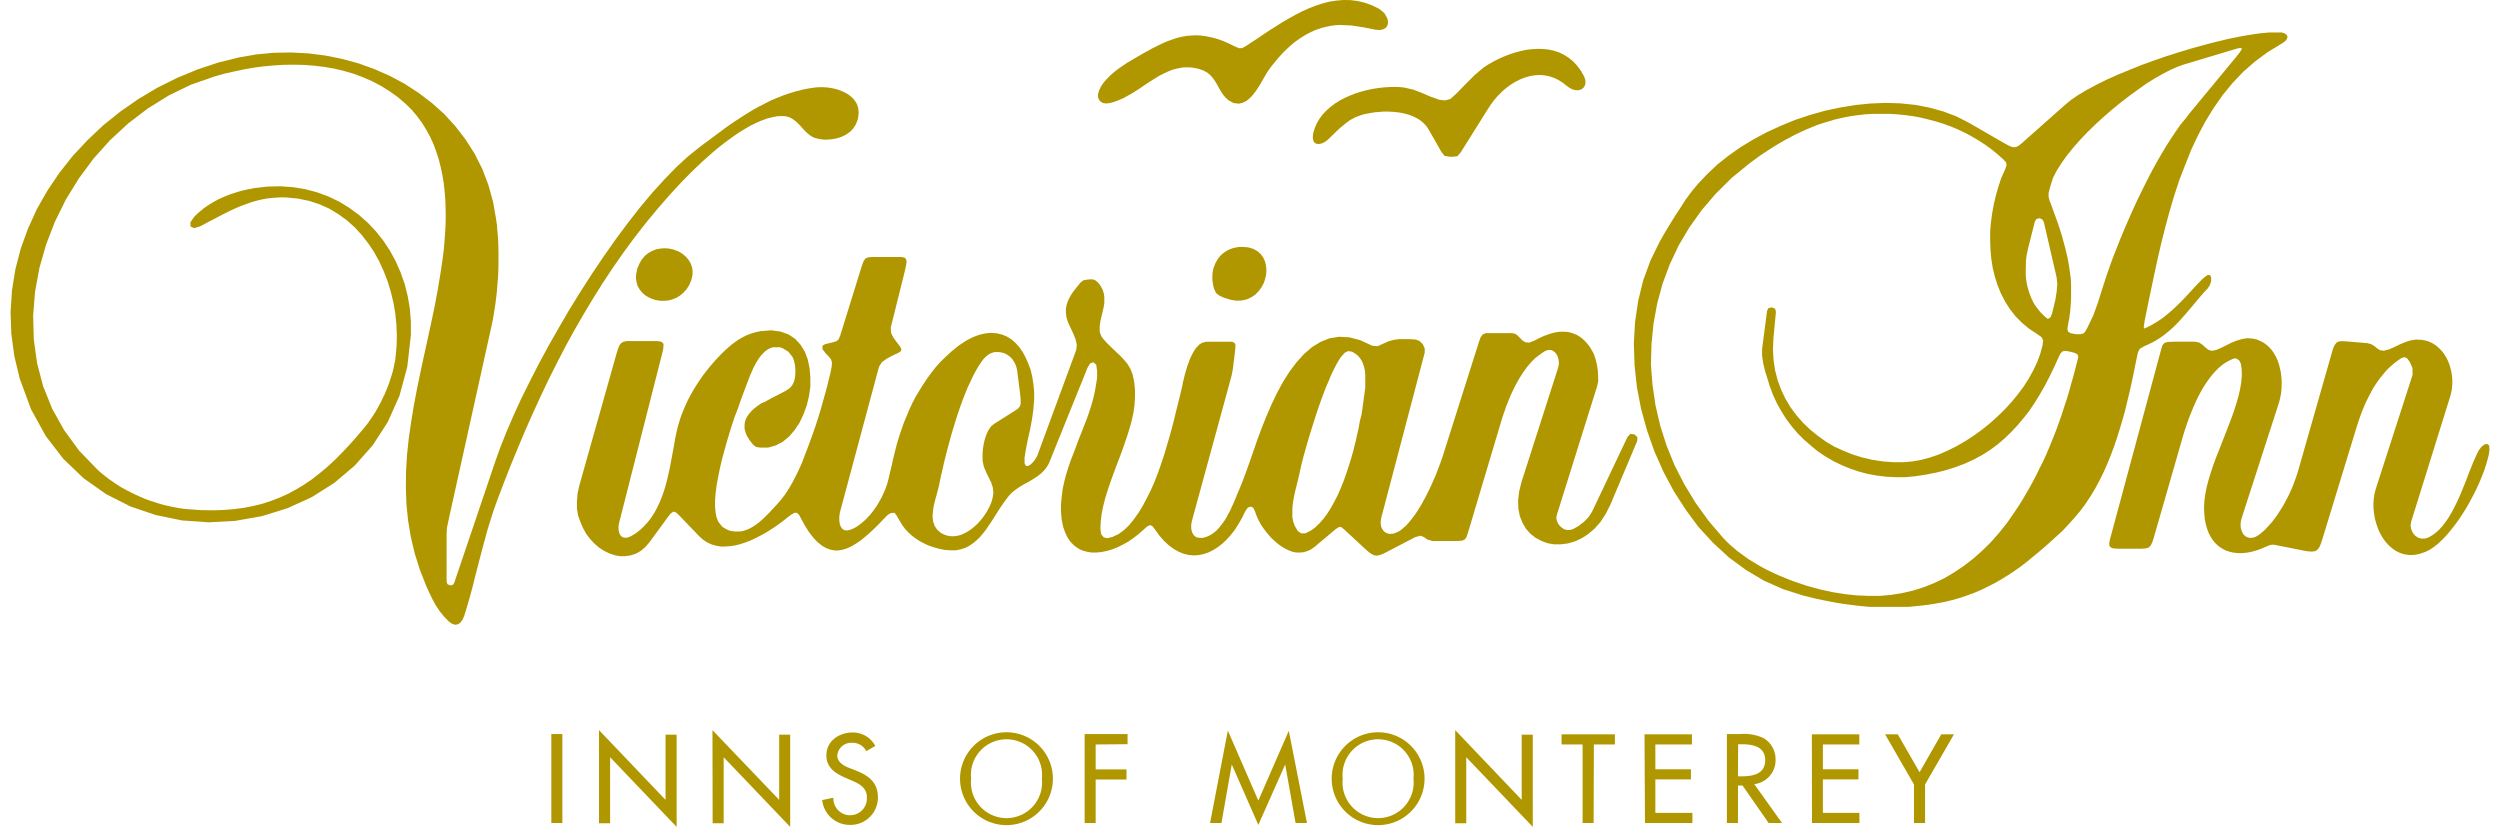 <svg id="Layer_1" data-name="Layer 1" xmlns="http://www.w3.org/2000/svg" width="124" height="41" viewBox="0 0 418.01 139.39"><defs><style>.cls-1,.cls-2{fill:#b09700;}.cls-1{fill-rule:evenodd;}</style></defs><title>victorian-logo-color</title><g id="color"><polygon class="cls-1" points="74.82 98.27 74.56 98.65 74.1 98.71 73.67 98.5 73.53 98.06 73.53 90.05 73.59 89.01 73.93 87.38 81.03 55.31 81.22 54.44 81.39 53.55 81.54 52.66 81.68 51.77 81.81 50.86 81.92 49.93 82.02 49.02 82.09 48.09 82.17 47.17 82.23 46.24 82.26 45.31 82.28 44.38 82.28 43.45 82.28 42.52 82.26 41.6 82.23 40.69 82.17 39.78 82.09 38.87 82.02 37.98 81.9 37.09 81.37 34.06 80.58 31.2 79.54 28.47 78.25 25.91 76.73 23.53 75.03 21.31 73.14 19.24 71.05 17.37 68.82 15.67 66.45 14.13 63.97 12.8 61.35 11.65 58.66 10.68 55.9 9.93 53.07 9.36 50.2 9 47.3 8.85 44.4 8.9 41.5 9.17 38.62 9.66 35.02 10.55 31.5 11.72 28.07 13.14 24.76 14.79 21.57 16.69 18.54 18.79 15.66 21.1 12.99 23.62 10.49 26.29 8.24 29.13 6.21 32.15 4.43 35.27 2.94 38.55 1.72 41.92 0.81 45.41 0.24 48.96 0 52.62 0.13 56.31 0.64 60.07 1.55 63.85 3.45 69.01 5.93 73.52 8.92 77.4 12.33 80.66 16.12 83.33 20.19 85.39 24.47 86.85 28.91 87.76 33.41 88.08 37.92 87.83 42.37 87.04 46.67 85.71 50.78 83.84 54.59 81.43 58.04 78.51 61.07 75.09 63.61 71.16 65.58 66.75 66.9 61.86 67.51 56.48 67.51 54.27 67.34 52.09 66.98 49.97 66.47 47.92 65.78 45.95 64.95 44.06 63.97 42.26 62.85 40.57 61.6 39 60.22 37.54 58.72 36.22 57.11 35.04 55.41 34 53.59 33.13 51.69 32.43 49.7 31.9 47.64 31.56 45.5 31.41 43.3 31.46 41.05 31.73 40.5 31.84 39.95 31.94 39.4 32.07 38.83 32.2 38.28 32.37 37.73 32.54 37.2 32.71 36.65 32.92 36.12 33.13 35.59 33.36 35.08 33.6 34.57 33.87 34.08 34.15 33.58 34.44 33.11 34.76 32.64 35.08 32.2 35.44 31.77 35.8 31.35 36.18 30.95 36.58 30.31 37.52 30.36 38.21 30.99 38.47 32.01 38.15 32.71 37.77 33.43 37.39 34.13 37.03 34.81 36.67 35.5 36.31 36.2 35.95 36.88 35.61 37.56 35.29 38.24 34.99 38.94 34.7 39.65 34.44 40.34 34.19 41.06 33.96 41.8 33.77 42.54 33.6 43.3 33.47 44.06 33.38 44.85 33.32 45.67 33.28 46.5 33.3 48.47 33.49 50.33 33.87 52.07 34.44 53.72 35.17 55.25 36.09 56.69 37.13 58 38.3 59.21 39.61 60.31 41.03 61.31 42.52 62.19 44.12 62.94 45.78 63.61 47.51 64.14 49.27 64.57 51.07 64.88 52.89 65.06 54.72 65.14 56.54 65.1 58.34 64.93 60.12 64.86 60.75 64.72 61.39 64.59 62.04 64.44 62.68 64.25 63.32 64.04 63.97 63.83 64.61 63.59 65.25 63.32 65.9 63.06 66.53 62.75 67.15 62.45 67.78 62.13 68.38 61.81 68.97 61.47 69.56 61.11 70.12 60.73 70.67 60.37 71.2 59.97 71.72 59.59 72.19 58.34 73.67 57.09 75.07 55.86 76.37 54.63 77.61 53.38 78.76 52.11 79.82 50.84 80.81 49.53 81.7 48.19 82.51 46.83 83.25 45.42 83.89 43.96 84.46 42.47 84.94 40.91 85.33 39.3 85.64 37.62 85.86 35.88 86 34.04 86.05 32.13 86.02 30.14 85.88 29.3 85.81 28.47 85.69 27.64 85.54 26.8 85.37 25.97 85.18 25.14 84.95 24.32 84.69 23.49 84.42 22.67 84.12 21.88 83.78 21.08 83.42 20.31 83.04 19.53 82.64 18.77 82.23 18.03 81.77 17.33 81.3 16.63 80.81 15.95 80.3 15.3 79.77 14.68 79.22 11.57 76 9.03 72.53 7.01 68.91 5.49 65.12 4.47 61.22 3.92 57.24 3.81 53.21 4.13 49.19 4.87 45.18 5.99 41.24 7.48 37.39 9.32 33.66 11.5 30.12 13.98 26.76 16.76 23.66 19.83 20.82 23.13 18.3 26.67 16.1 30.42 14.28 34.38 12.9 35.99 12.44 37.62 12.07 39.28 11.72 40.95 11.42 42.66 11.19 44.38 11.04 46.09 10.93 47.81 10.91 49.53 10.95 51.24 11.08 52.92 11.29 54.59 11.57 56.24 11.97 57.87 12.44 59.44 13.03 60.99 13.71 62.49 14.49 63.93 15.4 65.33 16.4 66.66 17.54 67.66 18.53 68.55 19.59 69.36 20.68 70.08 21.84 70.73 23.03 71.3 24.27 71.77 25.53 72.19 26.82 72.53 28.15 72.81 29.49 73.04 30.86 73.19 32.24 73.31 33.62 73.36 35.01 73.38 36.39 73.36 37.77 73.29 39.13 73.19 40.5 73.08 41.84 72.93 43.15 72.51 46.01 72.04 48.85 71.51 51.67 70.92 54.48 70.31 57.28 69.7 60.07 69.1 62.85 68.53 65.61 68 68.4 67.55 71.16 67.15 73.91 66.86 76.68 66.69 79.44 66.66 82.21 66.75 84.97 67.03 87.74 67.49 90.52 68.15 93.31 69.03 96.11 70.14 98.92 70.63 99.99 71.15 101.06 71.71 102.08 72.36 103.06 73.1 103.97 73.93 104.83 74.5 105.22 75.03 105.36 75.5 105.24 75.9 104.94 76.24 104.45 76.51 103.82 77 102.21 77.47 100.6 77.91 98.97 78.32 97.32 78.74 95.69 79.16 94.06 79.59 92.42 80.03 90.79 80.48 89.16 80.98 87.55 81.49 85.96 82.06 84.37 83.17 81.45 84.31 78.55 85.5 75.65 86.72 72.75 87.98 69.9 89.29 67.04 90.64 64.19 92.04 61.39 93.48 58.6 94.99 55.84 96.55 53.13 98.16 50.44 99.82 47.79 101.55 45.18 103.33 42.62 105.18 40.1 107.1 37.64 109.09 35.23 111.15 32.86 113.27 30.57 113.86 29.98 114.48 29.34 115.17 28.66 115.91 27.96 116.66 27.24 117.48 26.52 118.31 25.78 119.18 25.04 120.07 24.34 121 23.64 121.91 22.98 122.86 22.33 123.81 21.75 124.73 21.21 125.68 20.74 126.61 20.34 127.52 20 128.43 19.77 129.3 19.6 130.15 19.57 130.76 19.62 131.31 19.77 131.8 20.02 132.25 20.34 132.67 20.7 133.07 21.1 133.45 21.52 133.82 21.93 134.22 22.33 134.64 22.69 135.07 23 135.57 23.24 136.12 23.39 136.55 23.47 137.01 23.53 137.46 23.55 137.92 23.53 138.37 23.49 138.81 23.43 139.26 23.34 139.68 23.22 140.09 23.09 140.49 22.9 140.87 22.71 141.23 22.46 141.57 22.22 141.88 21.91 142.14 21.59 142.39 21.23 142.59 20.86 142.76 20.44 142.9 19.98 142.97 19.51 143.01 18.94 142.97 18.43 142.86 17.94 142.69 17.48 142.44 17.09 142.16 16.71 141.82 16.37 141.44 16.06 141.02 15.78 140.59 15.55 140.11 15.34 139.62 15.15 139.11 15 138.6 14.89 138.07 14.79 137.56 14.74 137.04 14.7 136.55 14.7 136.06 14.72 135.6 14.76 134.49 14.93 133.39 15.15 132.31 15.44 131.25 15.76 130.21 16.12 129.18 16.54 128.16 16.97 127.18 17.47 126.19 17.98 125.22 18.51 124.28 19.09 123.33 19.68 122.4 20.29 121.47 20.91 120.56 21.55 119.67 22.22 118.77 22.88 117.88 23.55 116.98 24.21 116.11 24.87 114.18 26.42 112.21 28.24 110.22 30.29 108.18 32.54 106.13 34.99 104.09 37.6 102.06 40.33 100.05 43.19 98.06 46.14 96.13 49.15 94.24 52.2 92.44 55.29 90.69 58.36 89.06 61.39 87.53 64.38 86.09 67.28 84.8 70.09 83.65 72.78 82.64 75.3 81.79 77.66 74.82 98.27 74.82 98.27"/><path class="cls-1" d="M384.23,5.91l-.32-.27-.51-.17-.7,0-1.37,0-1.53.14-1.67.24-1.82.31-1.91.39-2,.48-2.06.53-2.12.59-2.14.64-2.14.68-2.13.74-2.1.76-2,.81-2,.82-1.85.83-1.73.85-1.59.86-1.44.85-1.25.85-1,.83-7.31,6.48-.55.44-.47.22H338l-.56-.2-.78-.42-6.08-3.51-2.08-1.06-2.2-.83L324,18.15l-2.39-.46-2.48-.26-2.52-.08-2.56.1-2.58.26-2.57.42-2.58.55-2.54.72-2.49.83-2.43,1-2.37,1.09-2.25,1.21-2.14,1.3-2,1.41-1.86,1.47-1.7,1.6L285,30.93l-1.09,1.31-1,1.34L282,35l-.92,1.4-.89,1.44-.88,1.46-.83,1.46-1.55,3.16-1.22,3.33-.85,3.45-.53,3.56-.21,3.64.12,3.69.4,3.68.7,3.67,1,3.62,1.25,3.56,1.52,3.43,1.76,3.3,2,3.1L285,88.84l2.47,2.69L290.15,94,293,96.09l3.05,1.82,3.24,1.44,3.39,1.08,1.15.28L305,101l1.14.23,1.11.22,1.12.21,1.1.17,1.12.15,1.09.14,1.08.11,1.1.1,1.1,0,1.1,0,1.12,0,1.1,0,1.11,0,1.14,0,1.12-.12,1.15-.11,1.16-.15,1.17-.19,1.35-.25,1.31-.32,1.29-.36,1.24-.42,1.22-.45,1.19-.51,1.17-.57,1.14-.59,1.12-.64,1.1-.68,1.08-.72,1.06-.74,1-.78,1-.82,1-.83,1-.85,1-.89,1-.91,1-.91.94-1,1-1.11,1-1.18.91-1.21.85-1.29.8-1.32.74-1.37.7-1.42.64-1.44.59-1.46.55-1.49.51-1.5.47-1.52.46-1.53.42-1.53.37-1.54.37-1.53.34-1.52.32-1.51.3-1.5.3-1.46.17-.74.31-.54.62-.38.74-.33.7-.34.66-.36.63-.4.6-.41.57-.46.55-.45.54-.49.51-.5.49-.51.47-.53.48-.53.47-.55.47-.55.48-.57.47-.56.47-.57.49-.57.5-.57.53-.55.36-.57.21-.66,0-.62-.19-.4-.44,0-.72.55-.78.79-.75.8-.72.78-.7.75-.72.76-.74.72-.76.72-.8.68-.83.67-.91.62-1,.59-.91.47-.38.12,0-.38.15-1,.51-2.5.53-2.56.55-2.59.57-2.65.62-2.68.67-2.66.72-2.68.79-2.67.86-2.63,1-2.58,1-2.52,1.16-2.46,1.25-2.37,1.4-2.27,1.52-2.18,1.64-2,1.82-1.92,2-1.74L381,8.79l2.31-1.4.59-.4.34-.4.11-.36Zm-44,38.81,0-.59.06-.56.07-.57.12-.55.11-.53,1.14-4.51.26-.47.53-.15L343,37l.26.45,2.16,9.36.11,1.1-.11,1.26-.21,1.35-.3,1.27-.27,1.1-.26.61-.42.28-.38-.25-.81-.79-.36-.42-.34-.45-.33-.46-.28-.49-.25-.51-.22-.53-.19-.53-.17-.55-.16-.57-.11-.57-.09-.57-.06-.58,0-.59,0-.59Zm8.71,16-.34,1.34-.36,1.37-.38,1.32-.37,1.35-.4,1.32-.44,1.33-.43,1.33-.46,1.3-.47,1.29L344.76,74l-.53,1.29-.53,1.27-.57,1.26L342.52,79l-.6,1.24-.65,1.23-.68,1.21-.7,1.21-.72,1.18-.78,1.17-1.28,1.86-1.37,1.72-1.4,1.59-1.48,1.46-1.5,1.33-1.57,1.21-1.61,1.08-1.67,1-1.7.81-1.74.7-1.8.57-1.84.43-1.89.31-1.92.17-2,0-2-.09-2-.21-2.06-.34-2.13-.47-2.14-.59-.75-.25-.78-.26L301,98l-.75-.28-.78-.32-.78-.32-.76-.34-.76-.36-.75-.36-.74-.4-.72-.42-.72-.44-.72-.43-.68-.48-.66-.49-.67-.49-.62-.53-.63-.55-.59-.57-.55-.58-2.44-2.86-2.16-3-1.89-3.12L281,78.48l-1.35-3.32-1.08-3.37-.79-3.41-.51-3.45L277,61.47,277.1,58l.34-3.43.62-3.39.91-3.35,1.21-3.26,1.5-3.18,1.78-3,2.09-2.94,2.38-2.78L290.62,30l3-2.45.81-.6.81-.59.84-.57.85-.55.85-.55.85-.51.88-.51.89-.47.89-.48.91-.43.9-.42.93-.38.93-.38.95-.32,1-.3.94-.29,1-.24,1-.21,1-.19,1-.13,1.32-.16,1.33-.07,1.33,0,1.34,0,1.33.07,1.32.14,1.33.17,1.31.24,1.28.31,1.29.34,1.27.39,1.25.46,1.23.51,1.2.57,1.17.63,1.14.68,1.11.72,1.06.77,1.05.86,1,.89.4.47.06.45-.25.74L336.08,30l-.47,1.44-.42,1.45-.36,1.52-.28,1.53-.21,1.56L334.21,39l0,1.55.05,1.57.14,1.54.24,1.53.36,1.48.46,1.44.57,1.4.7,1.35.81,1.27.93,1.19,1.08,1.1,1.21,1,1.37.91.75.53.27.53-.11.85-.38,1.39-.51,1.4-.65,1.38-.76,1.38-.87,1.37-1,1.34-1.06,1.29-1.16,1.27-1.23,1.19-1.29,1.16-1.35,1.08-1.38,1-1.44.93-1.45.83-1.48.74-1.48.65-1.5.51-1.47.4-1.48.26-1.44.13H317.9l-1.75-.13-1.72-.25-1.69-.39-1.64-.5-1.59-.64L308,75.35l-1.45-.85-1.39-1-1.31-1.06-1.21-1.16-1.1-1.26-1-1.35-.85-1.42-.72-1.51-.59-1.6-.44-1.68-.26-1.74-.1-1.8.08-1.88.42-4.45-.14-.53-.55-.23-.57.12-.24.49-.83,6.4V60l.19,1.27.32,1.32.39,1.25L297,65l.55,1.5.67,1.46.76,1.38.83,1.31.93,1.24,1,1.18,1.08,1.08,1.16,1,1.21,1,1.27.85,1.32.76,1.39.68,1.44.59,1.45.49,1.52.4,1.53.28,1.58.19,1.57.08,1.61,0,1.63-.15,1.91-.29,1.8-.36,1.7-.43,1.63-.53,1.54-.59,1.46-.68,1.36-.74,1.31-.83,1.23-.91,1.17-1,1.1-1.06,1.06-1.12,1-1.19,1-1.27.91-1.34.87-1.42.86-1.48.81-1.57.78-1.61.77-1.71.32-.62.33-.32.45-.08.72.11.87.23.48.25.13.4ZM376.31,8.81l-.64.81L368,18.9,367.15,20,366.31,21l-.79,1.14-.8,1.2-.78,1.21-.75,1.25-.74,1.28-.72,1.29-.7,1.33-.68,1.34-.67,1.35L359,33.79l-.62,1.35-.61,1.36-.59,1.35-.57,1.34-.55,1.33-.51,1.3-.51,1.29-.47,1.25-.76,2.18-.72,2.22L352.39,51l-.79,2.18-1,2.08-.36.65-.34.34-.48.11-.72,0-.87-.16-.47-.24-.13-.46.11-.75.21-1.12.15-1.1.09-1.1.06-1.1V49.17l0-1.08L347.81,47,347.67,46l-.15-1.06-.17-1-.23-1.06-.24-1-.27-1-.28-1.05-.32-1-.32-1-.36-1-.36-1-.38-1.05-.38-1-.15-.6v-.61l.28-1.1L344.8,30l.64-1.24.79-1.25.93-1.3,1.06-1.31,1.16-1.32,1.25-1.31L352,20.93l1.4-1.27,1.42-1.23,1.46-1.19,1.46-1.12,1.45-1.06,1.42-1,1.4-.87,1.35-.76,1.27-.66,1.17-.51,1.06-.38,8.57-2.57.77-.21.42,0,0,.21Z" transform="translate(-0.39)"/><path class="cls-1" d="M274.22,73.25l-.69-.08-.47.5-6,12.65-.57.87-.8.82-.91.7-.91.51-.51.15h-.51l-.47-.13L262,89l-.38-.34-.3-.42-.19-.45-.08-.51.1-.5,6.78-21.65.17-.77,0-.89-.06-1-.15-1-.23-.95-.28-.83L267,59l-.36-.58-.4-.51-.42-.46-.41-.38-.44-.32-.45-.27-.48-.2-.47-.16L263.1,56l-.49-.06-.52,0-.51,0-.53.08-.53.11-.53.15-.55.19-.55.21-.55.25-.55.28-.56.28-.78.29-.59-.06-.47-.28-.42-.4-.4-.42-.43-.32-.55-.13H250l-.83,0-.51.21-.36.45-.29.8-6.15,19.41-.19.55-.21.59-.25.64-.26.7-.28.72-.33.74-.34.76-.36.78-.38.77-.4.76-.41.76-.44.74-.43.7-.46.66-.47.63-.48.58-.47.52-.49.43-.47.38-.5.28-.51.21-.45.08h-.44l-.38-.12-.34-.19-.26-.26-.21-.32-.16-.4-.05-.44v-.47l.09-.51,7.33-27.85v-.71l-.34-.73-.57-.55-.68-.22-.94-.06-.93,0-.93,0-.89.13-.89.25-.87.4-.91.41L230,58.3l-2-.93-1.86-.49-1.72-.09-1.63.26-1.51.61-1.42.87-1.35,1.16-1.23,1.36L216.1,62.6,215,64.33l-1,1.84-.93,1.93-.87,2-.8,2-.75,2L210,76l-.65,1.85-.62,1.74-.59,1.58-.57,1.4-.19.44-.19.45-.19.49-.22.51-.23.53-.25.53-.24.55-.29.53-.28.53-.3.52-.35.49-.34.45-.37.46-.38.4-.42.36-.44.3-.45.26-.49.19-.51.14-.53,0-.57-.11-.44-.34-.28-.51-.14-.61,0-.62.09-.57L205.84,65l.45-1.67.21-1.06.34-2.78.09-.86v-.55l-.19-.3-.38-.15-.65,0h-3.63l-.4.06-.38.13-.36.21-.32.3-.32.34-.29.42-.26.46-.25.49-.25.53-.2.57-.21.56-.17.57-.17.57-.15.57-.14.57-.13.51L198,65l-.12.45-.09.42-.08.34-.24,1-.29,1.12-.3,1.23-.32,1.32-.36,1.38-.4,1.46-.44,1.48-.45,1.52-.51,1.53-.53,1.5-.57,1.48-.63,1.43L192,84l-.68,1.28-.74,1.22-.78,1.08-.81,1-.85.82-.91.66-1,.47-.89.23-.62-.15-.42-.53-.13-.85.05-1.25.15-1.27.25-1.27.32-1.29.4-1.31.44-1.32.47-1.31.49-1.33.51-1.34.5-1.33.47-1.32.45-1.33.42-1.34.36-1.31.29-1.33.18-1.3L190,67V65.69l-.13-1.29-.27-1.25-.36-.93-.49-.83-.63-.76-.7-.73-.74-.69-.73-.7-.7-.68-.65-.74-.27-.4-.17-.41-.11-.42,0-.44V55l.06-.45.08-.48.11-.47.11-.49.12-.48.11-.49.11-.51.08-.49,0-.5V50.1l-.06-.49-.13-.49-.21-.5-.28-.49-.38-.49-.55-.44-.55-.11-.72.06-.68.13-.5.42-.41.51-.42.51-.4.53-.34.51-.3.55-.25.55-.19.59-.11.62,0,.67.08.72.26.85.42.91.47,1,.4,1,.21.93-.11.89-6.54,17.76-.27.52-.39.54-.48.46-.43.26-.36,0-.23-.44,0-1,.27-1.62.32-1.6.36-1.59.3-1.61.23-1.61L173,67.4l0-1.35-.13-1.29-.19-1.23-.28-1.17L172,61.28l-.44-1-.49-.91-.57-.82-.64-.72-.7-.61-.76-.47-.83-.34-.89-.21-.93-.07-1,.09-1.06.25-1.08.41-1.15.61-1.18.78-1.23,1-.95.88-.91.88-.83.93-.78,1-.72,1-.66,1-.62,1-.59,1L152.44,68l-.51,1.1-.46,1.12L151,71.35l-.4,1.14-.38,1.16-.36,1.17L149.56,76l-.3,1.2L149,78.4l-.3,1.21-.28,1.22-.12.47-.15.49-.17.49-.21.52-.23.51-.24.51-.27.49-.28.51-.3.49-.34.48-.34.47-.36.46-.38.41-.38.42-.42.38-.42.34-.41.32-.44.29-.45.24-.46.19-.6.15-.48-.07-.34-.23-.26-.38-.16-.47-.07-.55v-.57l.06-.55.11-.49,6.52-24.29.49-.79.89-.63,1-.53.86-.39.43-.29.11-.32-.2-.45-.55-.71-.55-.74-.44-.85-.05-.93,2.4-9.64.19-.89.08-.62-.1-.4-.25-.23-.45-.11-.68,0H145.6l-.66.06-.44.23-.32.53-.32.93L140.3,56.56l-.27.66-.38.32-.72.21-1.19.29-.44.26,0,.57.48.65.56.57.4.49.17.57-.07.79-.21,1-.25,1-.26,1.11-.32,1.18-.35,1.23-.36,1.29-.39,1.31-.42,1.32-.46,1.35-.47,1.32-.49,1.33-.51,1.31L133.86,78l-.55,1.23-.57,1.15-.57,1.1-.59,1-.6.92-.63.82-.62.72-.31.34-.32.34-.34.36-.34.38-.36.36-.36.36-.36.36-.4.34-.38.34-.41.3-.42.29-.43.26-.44.23-.45.17-.46.15-.47.1-.5,0h-.49l-.51-.07-.53-.13-1-.55-.7-.87-.3-.73-.17-.85-.09-1V84.31l.1-1.21.17-1.31.25-1.36L120,79l.34-1.46.4-1.48.41-1.48.44-1.47.45-1.44.46-1.39L123,69l.43-1.25.42-1.16.38-1,.34-.91.3-.78.13-.34.15-.38.18-.39.17-.4.18-.42.23-.41.21-.4.25-.4.26-.38.27-.38.3-.32.3-.32.33-.27.34-.23.36-.16.36-.14.39,0h.42l.42,0,.45.15,1,.61.7.91.26.68.16.82.05.89-.05.87-.17.81-.31.66-.47.53-.59.38-.53.29-.55.28-.59.31-.6.3-.63.34-.6.34L127,68l-.55.38-.53.4-.47.41-.42.46-.34.45-.28.51-.18.51-.07.57,0,.59.15.63.28.64.44.7.57.74.51.38.66.11,1.36,0,1.29-.36,1.18-.62,1.06-.87.94-1.1.84-1.25.66-1.4.55-1.5.38-1.57.23-1.59,0-1.58-.13-1.53-.3-1.46-.49-1.32-.72-1.18-.91-1-1.12-.75-1.37-.49-1.57-.21-1.83.15-.78.17-.74.21-.72.28-.66.32-.67.38-.62.42-.61.45-.58.5-.57.51-.57.55-.55.57-.53.56-.53.61-.51.61-.49.62-.5.64-.47.67-.44.66-.43.68-.42.7-.4.71-.38.72-.34.72-.32.73-.3.74-.29.76-.24.76-.23.77-.19.78-.17.78-.17.87-.15.89-.17.93-.17.92-.19,1-.19,1-.23,1-.23,1-.26,1-.3.94-.34.93-.36.89-.42.87-.46.84-.51.79-.57.74-.62.68-.68.65-.74.57-.82.49-.62.24-.51,0-.4-.15-.28-.32-.19-.44-.08-.51v-.57l.11-.56,7.24-28.47.17-.72.06-.55,0-.38-.21-.27-.34-.15-.53-.06-.74,0h-3.64l-.72,0-.53.1-.39.21-.31.38-.24.57-.25.79L96.29,81.91,96,83.23,95.9,84.5l0,1.25.19,1.17L96.47,88l.43,1,.55,1,.65.87.73.78.78.68.85.55.87.43.91.31.91.17.91,0,.91-.14.87-.28.82-.47.77-.65.7-.81,3-4.11.57-.74.43-.31.4.08.51.45,3.47,3.61.64.58.7.46.72.34.76.22.78.14.79,0,.82-.06.81-.11.84-.21.83-.27.81-.3.8-.36.79-.4.78-.41.74-.44.7-.45.68-.46.63-.45.59-.44.53-.42.77-.59.57-.32h.38l.32.27.32.55.72,1.33.7,1.11.72.93.72.76.72.58.72.42.72.27.72.13H140l.74-.13.72-.23.74-.34.74-.44.76-.51.73-.59.76-.66.76-.7.76-.74.75-.79.78-.8.55-.36.66-.06.31.4.66,1.12.42.68.47.61.55.57.59.53.62.47.67.42.7.37.7.33.74.26,1.11.32,1,.19.95.06.87,0,.82-.17.74-.24.68-.35.64-.43.59-.49.57-.55.51-.61.51-.64.47-.7.48-.7.45-.72.48-.74.45-.72.49-.72.5-.7.53-.69.39-.43.46-.4.49-.36.49-.34.53-.32.53-.3.55-.29.53-.32.51-.32.5-.34.47-.38.44-.44.4-.47.34-.53.28-.61L182,62l.45-.74.57-.17.44.41.15,1,0,1.23L183.41,65l-.21,1.19-.28,1.18-.34,1.17-.38,1.18-.42,1.15L181.34,72l-.45,1.15-.47,1.16L180,75.48l-.45,1.16-.44,1.15-.4,1.18-.36,1.17-.3,1.18-.25,1.19-.15,1.21L177.52,85v1.24l.11,1.32.23,1.18.34,1,.42.89.51.74.59.6.64.48.72.36.76.22.81.14.85,0,.87-.08.9-.19.89-.26.9-.36.89-.44.9-.49.85-.59.83-.64.78-.68.72-.65.49-.24.4.15.42.53.77,1.08.8.91.81.75.84.61.83.47.85.34.83.19.86.08.83-.06.83-.17.82-.28.79-.4.78-.49.76-.59.74-.7.7-.78.66-.85.63-1,.58-1,.53-1.1.44-.64.47-.19.46.22.3.61.17.53.23.55.28.57.32.59.4.58.42.57.47.57.49.55.55.51.55.47.59.42.61.36.6.3.63.23.64.13.63,0,.62-.06.63-.19.62-.28.59-.43,3.58-3,.51-.34.4,0,.51.42,3.43,3.18.62.55.51.38.44.22.44.08.47-.08.53-.19.66-.32,4.85-2.53.93-.25.59.25.56.41.84.23h4.34l.68-.06.43-.19.29-.41.26-.76L251.77,71l.19-.6.21-.65.23-.64.22-.66.27-.66.28-.69.29-.68.32-.66.32-.67.36-.66.36-.64.4-.63.4-.6.43-.59.46-.55.45-.51.49-.49L258,60l.54-.4.54-.36.55-.22h.5l.41.17.36.3.29.42.19.49.09.53v.55l-.11.51-6.2,19.34-.39,1.61-.17,1.5.05,1.36.25,1.25.45,1.12.59,1,.74.84.87.68,1,.53,1,.38,1.11.19,1.14,0,1.2-.15,1.17-.34,1.16-.53,1.11-.72,1.06-.91,1-1.13.89-1.37.78-1.55,4.5-10.68.06-.69ZM170.61,68.48l-.27.37-.46.33-3.69,2.33-.47.41-.42.59-.32.68-.27.76-.2.82-.14.83-.07.77,0,.72,0,.61.21,1,.38.9.43.9.44.87.28.89.08.93-.08.53-.13.56-.19.59-.27.59-.3.58-.36.59-.4.57-.43.55-.48.53-.51.48-.53.43-.55.38-.57.32-.58.27-.59.17-.61.09h-.6l-.59-.09-.59-.21-.58-.32-.55-.5-.4-.6-.27-.78-.09-.83.06-.87.13-.89.21-.88.24-.87.23-.83.19-.78.19-.91.21-1,.24-1L157.8,78l.28-1.11.29-1.14.32-1.17.32-1.2.36-1.19.36-1.19.38-1.2.4-1.15.42-1.16.43-1.11.44-1.07.47-1,.47-1,.48-.89.51-.86.51-.73.3-.38.33-.32.35-.29.35-.21.37-.15.36-.11.38,0,.38,0,.36.06.36.07.36.14.32.19.33.22.28.25.27.3.22.34.21.38.17.4.13.45.08.48.46,3.63.11,1.07,0,.73Zm58.22-4.23,0,.57,0,.57-.08.57-.07.53-.08.53-.06.51-.07.47-.12.93-.15,1L227.92,71l-.2,1.16-.27,1.19-.28,1.23-.31,1.27-.36,1.27-.39,1.29-.42,1.27L225.23,81l-.49,1.21-.51,1.19-.57,1.12-.59,1.06-.62,1-.66.89-.7.79-.72.7-.78.55-.85.42H218l-.55-.4-.52-.87-.24-.68-.15-.74,0-.78,0-.79.09-.84.13-.81.17-.83.19-.8.19-.77.19-.74.16-.71.17-.75.19-.86.22-.92.27-1,.28-1,.32-1.1.33-1.13.36-1.16L220.2,71l.37-1.17.4-1.17.4-1.16.42-1.12.41-1.08.44-1,.41-1,.42-.89.42-.83.41-.72.4-.62.65-.74.59-.3.68.11.75.47.4.38.32.44.25.45.19.49.15.52.1.53.05.54,0,.57Z" transform="translate(-0.39)"/><polygon class="cls-1" points="354.16 90.43 353.97 91.13 353.89 91.66 353.93 92.04 354.12 92.29 354.44 92.44 354.95 92.51 355.63 92.53 359.27 92.53 360.01 92.49 360.52 92.34 360.88 92 361.17 91.41 361.45 90.52 366.37 73.42 366.56 72.8 366.77 72.15 367 71.47 367.25 70.77 367.51 70.07 367.8 69.35 368.1 68.63 368.42 67.89 368.76 67.17 369.12 66.47 369.5 65.77 369.92 65.08 370.33 64.44 370.79 63.81 371.24 63.23 371.74 62.66 372.23 62.15 372.76 61.69 373.31 61.28 373.88 60.94 374.8 60.48 375.3 60.43 375.83 60.8 376.09 61.33 376.23 62.32 376.25 63.38 376.15 64.48 375.96 65.64 375.69 66.81 375.33 68.04 374.94 69.29 374.48 70.56 373.99 71.85 373.48 73.16 372.97 74.46 372.46 75.77 371.94 77.07 371.47 78.36 371.04 79.63 370.66 80.88 370.33 82.11 370.09 83.31 369.94 84.46 369.88 85.58 369.92 86.58 370.01 87.53 370.18 88.4 370.41 89.2 370.69 89.94 371.04 90.58 371.43 91.19 371.89 91.7 372.4 92.15 372.95 92.51 373.53 92.82 374.18 93.04 374.86 93.19 375.58 93.27 376.32 93.27 377.12 93.19 377.93 93.04 378.78 92.8 379.63 92.49 380.54 92.1 381.07 91.89 381.66 91.85 386.53 92.82 387.23 92.95 387.8 93 388.25 93 388.63 92.93 388.93 92.76 389.18 92.49 389.41 92.11 389.6 91.62 389.81 91 395.55 72.22 395.75 71.6 395.96 70.96 396.17 70.33 396.4 69.71 396.64 69.08 396.91 68.46 397.17 67.83 397.48 67.23 397.78 66.62 398.1 66.01 398.43 65.42 398.79 64.86 399.16 64.31 399.56 63.76 399.98 63.25 400.4 62.74 400.85 62.24 401.34 61.79 401.83 61.35 402.36 60.94 403.14 60.39 403.67 60.22 404.09 60.39 404.52 60.94 405.02 62 405.06 63.17 398.82 82.51 398.62 83.29 398.5 84.1 398.44 84.94 398.46 85.79 398.56 86.64 398.71 87.51 398.94 88.34 399.22 89.16 399.58 89.94 400 90.68 400.47 91.34 401.02 91.94 401.61 92.47 402.25 92.91 402.95 93.25 403.69 93.48 404.49 93.59 405.34 93.57 406.23 93.4 407.16 93.08 407.88 92.74 408.6 92.27 409.32 91.7 410.04 91.02 410.76 90.28 411.46 89.44 412.16 88.56 412.84 87.63 413.49 86.64 414.13 85.62 414.71 84.58 415.28 83.52 415.81 82.47 416.29 81.41 416.72 80.39 417.1 79.39 417.42 78.44 417.69 77.51 417.9 76.66 418.01 75.88 417.97 75.14 417.65 74.86 417.18 74.95 416.67 75.33 416.25 75.88 415.91 76.53 415.59 77.23 415.26 77.98 414.94 78.78 414.6 79.61 414.28 80.47 413.94 81.34 413.58 82.23 413.22 83.12 412.84 83.99 412.44 84.84 412.02 85.69 411.59 86.49 411.13 87.27 410.64 87.98 410.11 88.67 409.58 89.27 408.99 89.8 408.37 90.26 407.71 90.64 407.14 90.81 406.55 90.83 405.96 90.66 405.45 90.3 405.07 89.82 404.81 89.24 404.71 88.61 404.81 87.97 411.4 66.83 411.55 66.26 411.67 65.67 411.72 65.06 411.76 64.46 411.74 63.85 411.67 63.23 411.57 62.62 411.42 62.02 411.25 61.43 411.02 60.86 410.76 60.33 410.43 59.8 410.09 59.33 409.7 58.89 409.28 58.49 408.81 58.13 408.31 57.83 407.76 57.58 407.18 57.41 406.55 57.3 405.55 57.26 404.6 57.43 403.73 57.72 402.86 58.09 402 58.51 401.1 58.91 400.21 59.14 399.58 59.06 399.09 58.76 398.63 58.38 398.12 58.06 397.46 57.87 393.82 57.56 393.12 57.53 392.61 57.58 392.21 57.79 391.93 58.15 391.66 58.72 391.42 59.53 385.7 79.56 385.53 80.09 385.34 80.64 385.13 81.2 384.92 81.79 384.67 82.38 384.41 82.97 384.13 83.57 383.82 84.16 383.52 84.75 383.18 85.33 382.83 85.9 382.48 86.45 382.12 87 381.72 87.53 381.34 88.03 380.92 88.5 380.51 88.95 380.09 89.39 379.65 89.77 379.22 90.13 378.78 90.41 378.39 90.6 377.99 90.69 377.63 90.71 377.31 90.64 377 90.51 376.74 90.32 376.51 90.07 376.34 89.77 376.19 89.43 376.09 89.05 376.04 88.65 376.06 88.23 376.11 87.8 376.23 87.36 382.48 68.02 382.65 67.43 382.78 66.81 382.89 66.17 382.95 65.5 382.97 64.82 382.97 64.14 382.91 63.46 382.82 62.75 382.68 62.09 382.51 61.43 382.29 60.79 382.02 60.18 381.7 59.61 381.34 59.08 380.92 58.6 380.45 58.17 379.94 57.79 379.37 57.49 378.74 57.24 378.06 57.09 377.13 57.03 376.23 57.19 375.33 57.45 374.46 57.81 373.63 58.23 372.78 58.65 371.94 59.01 371.19 59.16 370.6 58.97 370.11 58.59 369.63 58.15 369.08 57.77 368.36 57.62 364.73 57.62 363.8 57.66 363.23 57.81 362.91 58.15 362.7 58.74 354.16 90.43 354.16 90.43"/><polygon class="cls-1" points="207.15 41.65 206.6 41.73 206.09 41.86 205.61 42.03 205.16 42.24 204.74 42.51 204.37 42.79 204.02 43.11 203.72 43.47 203.46 43.87 203.23 44.27 203.04 44.7 202.87 45.16 202.75 45.63 202.68 46.12 202.66 46.64 202.66 47.15 202.72 47.66 202.81 48.19 202.94 48.7 203.3 49.44 203.87 49.87 204.65 50.22 205.73 50.55 206.71 50.71 207.64 50.67 208.47 50.48 209.21 50.14 209.88 49.69 210.44 49.13 210.92 48.49 211.3 47.79 211.56 47.05 211.73 46.29 211.77 45.52 211.71 44.78 211.53 44.06 211.22 43.4 210.79 42.81 210.24 42.34 209.54 41.96 208.7 41.71 207.74 41.63 207.15 41.65 207.15 41.65"/><polygon class="cls-1" points="114.79 47.24 114.98 46.47 115.02 45.75 114.92 45.06 114.69 44.44 114.37 43.87 113.95 43.36 113.46 42.92 112.89 42.54 112.29 42.26 111.62 42.03 110.94 41.9 110.24 41.86 109.54 41.92 108.84 42.05 108.18 42.32 107.55 42.66 106.98 43.13 106.47 43.72 106.06 44.42 105.69 45.27 105.51 46.09 105.45 46.84 105.55 47.56 105.73 48.21 106.06 48.78 106.45 49.29 106.95 49.74 107.51 50.1 108.12 50.38 108.78 50.59 109.47 50.71 110.17 50.73 110.89 50.67 111.57 50.5 112.25 50.23 112.88 49.85 113.46 49.36 113.99 48.78 114.45 48.06 114.79 47.24 114.79 47.24"/><polygon class="cls-1" points="241.81 26.29 242.65 26.42 243.16 26.44 243.99 26.33 244.54 25.69 249.2 18.26 249.65 17.58 250.15 16.92 250.68 16.29 251.25 15.7 251.83 15.15 252.46 14.64 253.1 14.19 253.77 13.79 254.47 13.43 255.17 13.14 255.89 12.92 256.61 12.75 257.34 12.67 258.06 12.65 258.8 12.73 259.54 12.88 260.26 13.13 260.98 13.47 261.7 13.92 262.38 14.45 262.88 14.81 263.35 15.06 263.8 15.19 264.24 15.23 264.62 15.17 264.96 15.02 265.22 14.81 265.43 14.51 265.55 14.17 265.58 13.77 265.51 13.32 265.32 12.84 264.77 11.88 264.14 11.04 263.46 10.32 262.72 9.72 261.93 9.23 261.1 8.83 260.23 8.54 259.33 8.35 258.4 8.26 257.46 8.24 256.51 8.3 255.55 8.41 254.6 8.62 253.63 8.87 252.69 9.19 251.78 9.55 250.87 9.95 250.01 10.4 249.18 10.87 248.4 11.38 246.87 12.67 245.19 14.36 243.71 15.87 242.8 16.69 241.91 16.93 240.98 16.84 239.48 16.31 238.04 15.69 236.56 15.12 235.01 14.76 234.2 14.68 233.35 14.66 232.46 14.68 231.53 14.74 230.6 14.85 229.63 15 228.67 15.21 227.72 15.46 226.77 15.76 225.86 16.12 224.96 16.52 224.1 16.97 223.31 17.48 222.55 18.05 221.87 18.66 221.24 19.32 220.71 20.04 220.26 20.82 219.9 21.65 219.65 22.54 219.59 23.24 219.69 23.75 219.92 24.1 220.28 24.27 220.69 24.28 221.17 24.17 221.66 23.92 222.13 23.55 222.87 22.84 223.59 22.14 224.33 21.46 225.09 20.84 225.88 20.25 226.77 19.77 227.74 19.42 228.25 19.26 228.82 19.15 229.41 19.04 230.01 18.94 230.64 18.89 231.3 18.83 231.94 18.81 232.61 18.83 233.27 18.87 233.93 18.94 234.58 19.04 235.22 19.19 235.83 19.36 236.43 19.59 236.98 19.85 237.51 20.15 238 20.51 238.44 20.93 238.84 21.39 239.16 21.9 241.28 25.61 241.81 26.29 241.81 26.29"/><polygon class="cls-1" points="226.17 4.3 228.19 4.62 230.22 5.02 230.87 5.06 231.43 4.96 231.87 4.72 232.17 4.34 232.29 3.81 232.19 3.15 231.64 2.18 230.77 1.48 229.56 0.89 228.36 0.46 227.15 0.17 225.96 0.02 224.77 0 223.57 0.1 222.38 0.28 221.2 0.59 220.05 0.97 218.89 1.42 217.76 1.93 216.62 2.52 215.52 3.13 214.42 3.77 213.36 4.45 212.3 5.11 211.28 5.8 210.27 6.48 209.29 7.12 208.34 7.75 207.68 8.11 207.15 8.13 206.47 7.84 205.43 7.33 204.42 6.89 203.46 6.55 202.53 6.31 201.64 6.12 200.76 6 199.91 5.95 199.08 5.99 198.26 6.06 197.45 6.21 196.66 6.4 195.86 6.67 195.04 6.97 194.25 7.31 193.42 7.71 192.58 8.13 191.73 8.6 190.84 9.09 189.93 9.62 189 10.17 188.34 10.55 187.66 11.01 186.94 11.5 186.22 12.05 185.54 12.63 184.91 13.26 184.34 13.9 183.89 14.56 183.55 15.27 183.38 15.86 183.38 16.37 183.53 16.8 183.81 17.14 184.21 17.37 184.7 17.45 185.31 17.39 186.1 17.18 186.9 16.88 187.68 16.54 188.43 16.12 189.19 15.69 189.95 15.21 190.69 14.72 191.43 14.22 192.17 13.73 192.92 13.26 193.66 12.8 194.44 12.41 195.2 12.05 195.99 11.74 196.79 11.54 197.6 11.38 198.45 11.35 199.31 11.4 200.2 11.57 201.13 11.88 201.83 12.26 202.39 12.75 202.87 13.32 203.27 13.94 203.65 14.61 204 15.25 204.4 15.87 204.86 16.44 205.41 16.93 206.22 17.37 207.13 17.48 207.77 17.33 208.38 17.03 208.93 16.59 209.44 16.06 209.91 15.46 210.37 14.79 210.79 14.11 211.18 13.43 211.56 12.77 211.92 12.16 212.28 11.63 212.72 11.04 213.19 10.48 213.65 9.91 214.14 9.36 214.63 8.83 215.14 8.34 215.67 7.84 216.22 7.37 216.77 6.93 217.36 6.52 217.95 6.14 218.55 5.78 219.18 5.46 219.82 5.15 220.48 4.91 221.17 4.68 221.87 4.51 222.6 4.36 223.34 4.26 224.1 4.21 226.17 4.3 226.17 4.3"/></g><path class="cls-2" d="M93.44,138.78H91.58v-15h1.86Z" transform="translate(-0.39)"/><path class="cls-2" d="M99.62,123.12l11.22,11.76v-11h1.87v15.56l-11.22-11.75v11.14H99.62Z" transform="translate(-0.39)"/><path class="cls-2" d="M118.75,123.12,130,134.88v-11h1.86v15.56l-11.22-11.75v11.14h-1.86Z" transform="translate(-0.39)"/><path class="cls-2" d="M144.69,126.67a2.56,2.56,0,0,0-2.4-1.41,2.35,2.35,0,0,0-2.49,2.12c0,1.17,1.14,1.79,2.08,2.14l1.07.42c2.12.83,3.7,2,3.7,4.5a4.61,4.61,0,0,1-4.77,4.66,4.66,4.66,0,0,1-4.62-4.19l1.88-.39a2.83,2.83,0,1,0,5.65-.08c0-1.61-1.29-2.3-2.58-2.83l-1-.44c-1.7-.73-3.25-1.71-3.25-3.79,0-2.42,2.14-3.86,4.4-3.86a4.27,4.27,0,0,1,3.85,2.26Z" transform="translate(-0.39)"/><path class="cls-2" d="M176.16,131.31a7.83,7.83,0,0,1-15.66,0,7.83,7.83,0,0,1,15.66,0Zm-1.86,0a6,6,0,1,0-11.93,0,6,6,0,1,0,11.93,0Z" transform="translate(-0.39)"/><path class="cls-2" d="M183.37,125.54v4.2h5.2v1.71h-5.2v7.33h-1.86v-15h7.24v1.71Z" transform="translate(-0.39)"/><path class="cls-2" d="M206.32,128.91h0l-1.74,9.87h-1.92l3-15.58L210.8,135l5.14-11.77L219,138.78h-1.92l-1.75-9.87h0L210.8,139.1Z" transform="translate(-0.39)"/><path class="cls-2" d="M238.83,131.31a7.83,7.83,0,0,1-15.66,0,7.83,7.83,0,0,1,15.66,0Zm-1.87,0a6,6,0,1,0-11.93,0,6,6,0,1,0,11.93,0Z" transform="translate(-0.39)"/><path class="cls-2" d="M244,123.12l11.21,11.76v-11h1.87v15.56l-11.22-11.75v11.14H244Z" transform="translate(-0.39)"/><path class="cls-2" d="M267.34,138.78h-1.86V125.54h-3.55v-1.71h9v1.71h-3.55Z" transform="translate(-0.39)"/><path class="cls-2" d="M275.92,123.83h8v1.71h-6.17v4.18h6v1.71h-6v5.64H284v1.71h-8Z" transform="translate(-0.39)"/><path class="cls-2" d="M299.11,138.78h-2.26l-4.4-6.32h-.77v6.32h-1.87v-15h2.26a7.86,7.86,0,0,1,3.95.7,4.13,4.13,0,0,1,2,3.57,4.07,4.07,0,0,1-3.59,4.18Zm-7.43-7.87h.59c1.91,0,4-.36,4-2.73s-2.22-2.68-4.07-2.68h-.49Z" transform="translate(-0.39)"/><path class="cls-2" d="M304.14,123.83h8v1.71H306v4.18h6v1.71h-6v5.64h6.16v1.71h-8Z" transform="translate(-0.39)"/><path class="cls-2" d="M316.49,123.83h2.14l3.67,6.39,3.66-6.39h2.14l-4.87,8.45v6.5h-1.87v-6.5Z" transform="translate(-0.39)"/></svg>